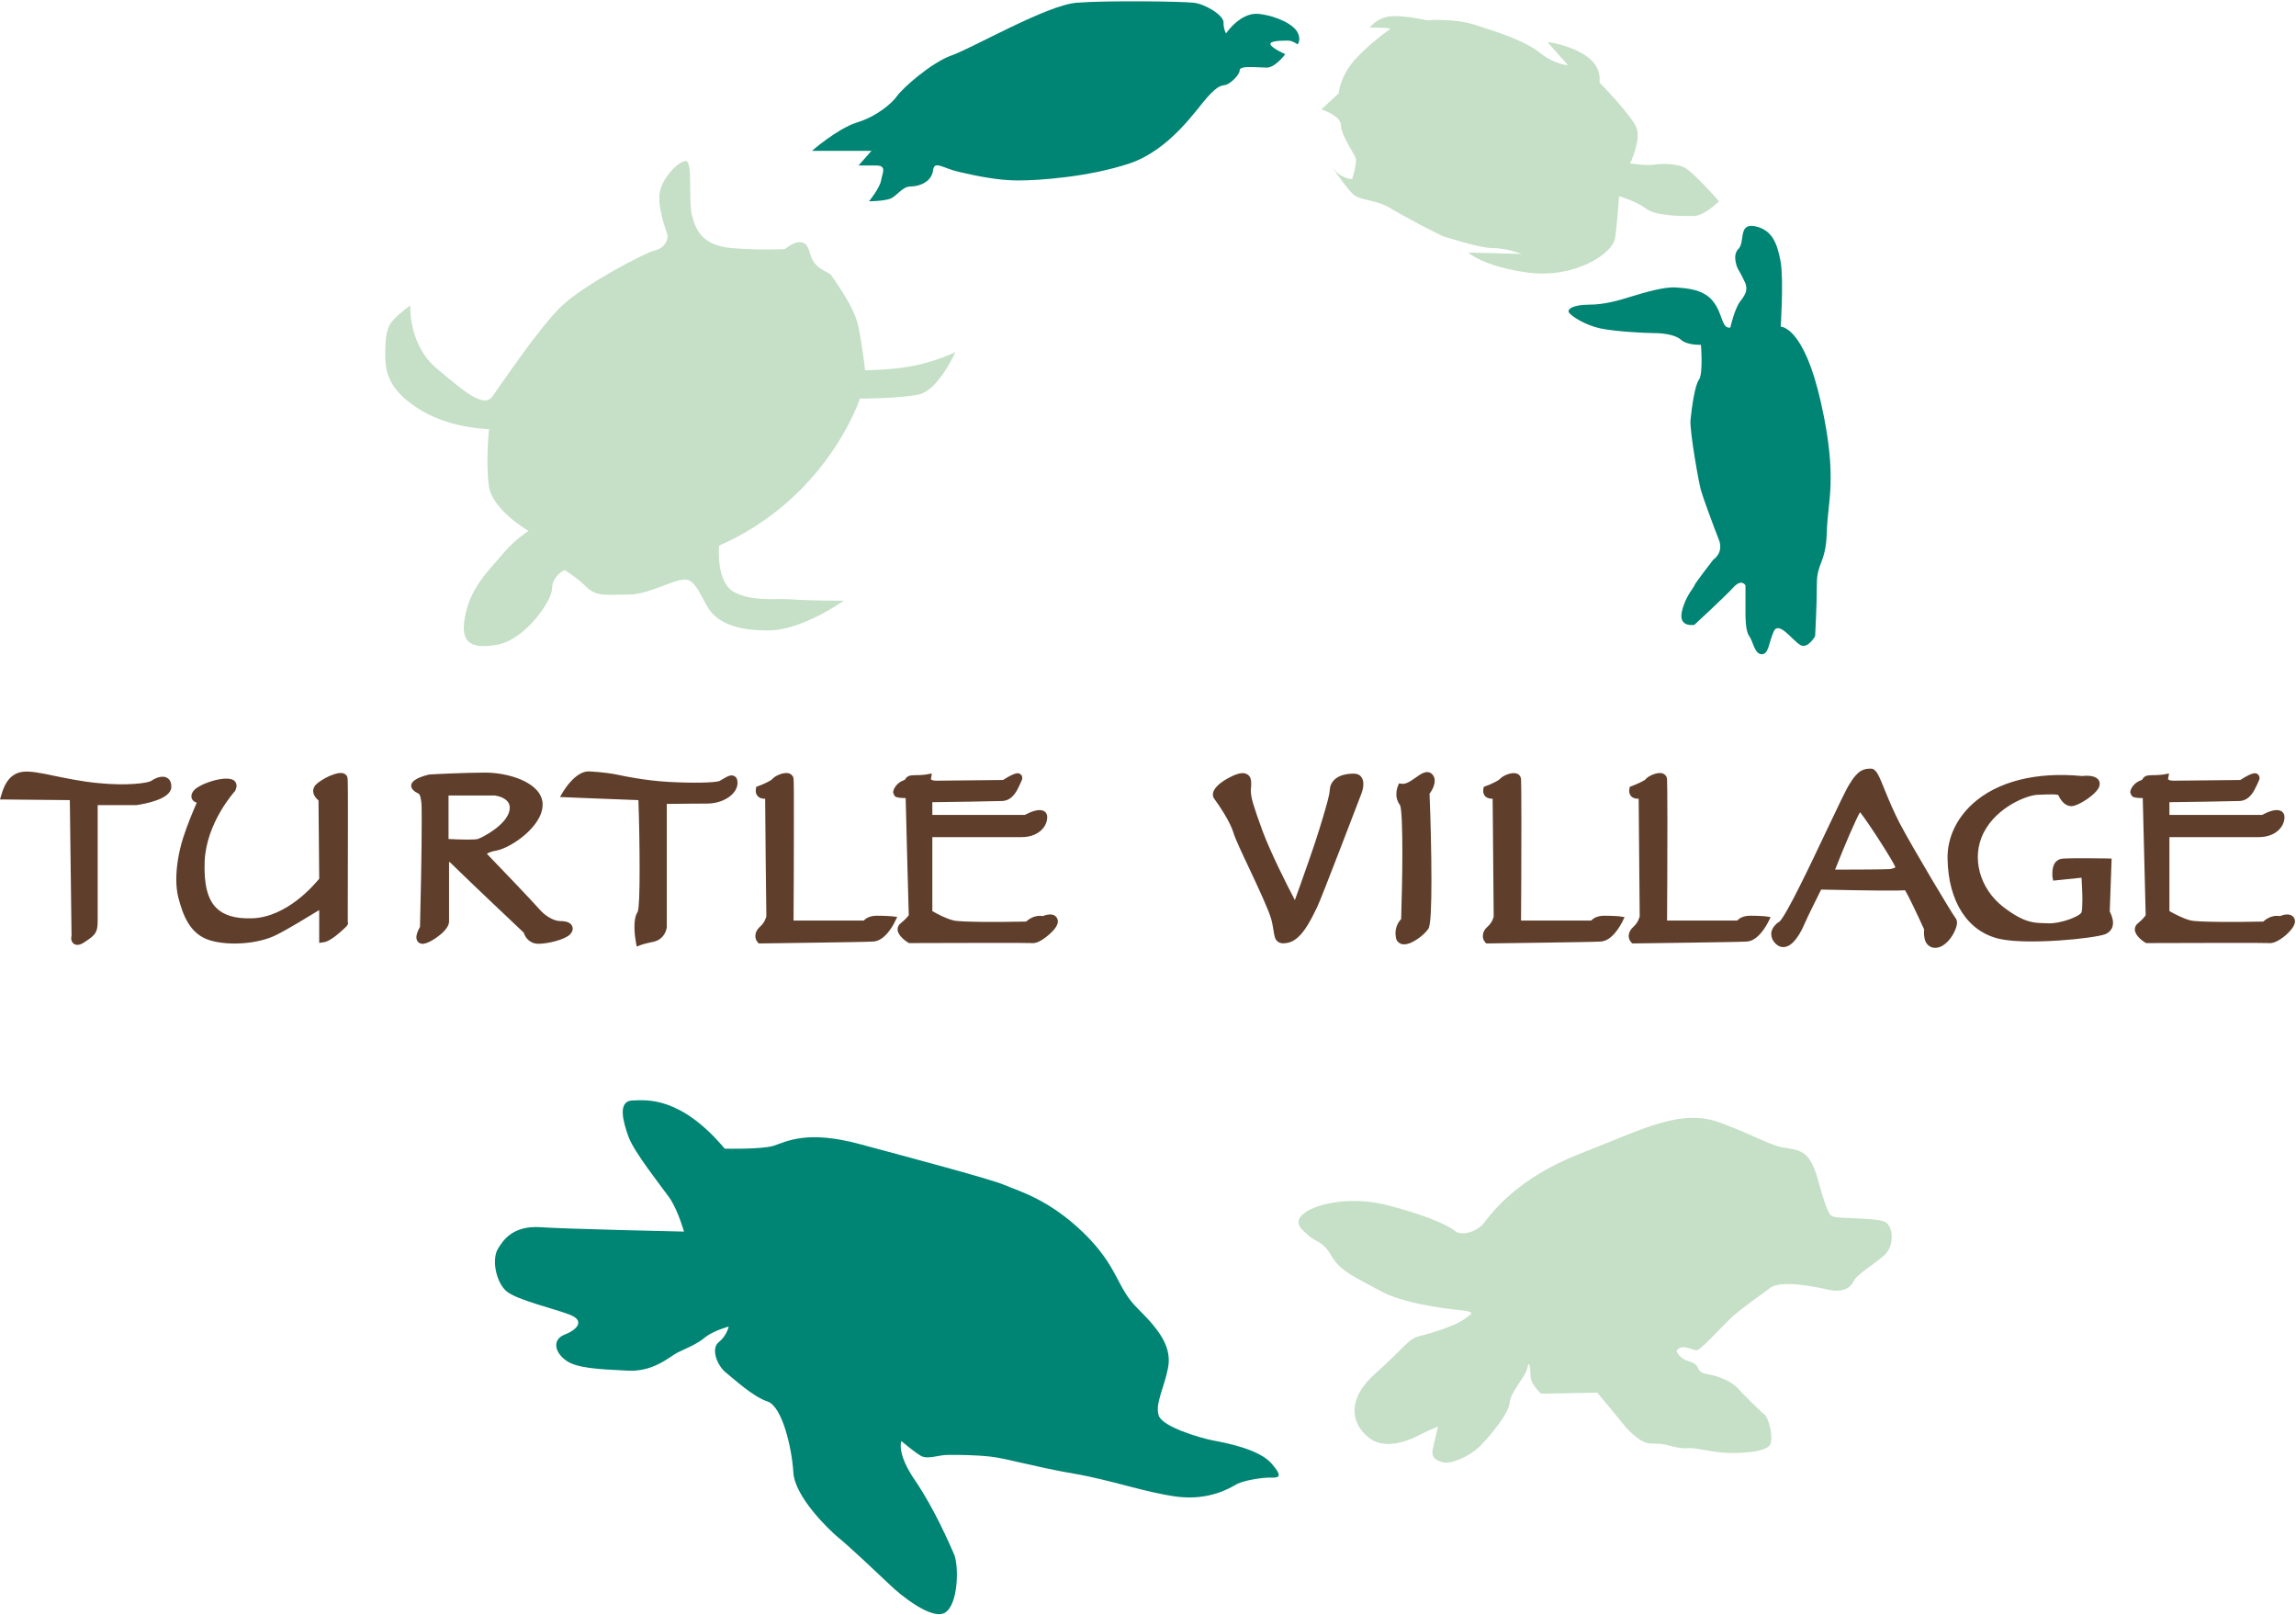 <svg xmlns="http://www.w3.org/2000/svg" width="1335" height="939" viewBox="0 0 1335 939" fill="none"><g clip-path="url(#clip0_99_2)"><path d="M418.1 317.2C418.1 317.2 416.1 338.5 426.9 344.2C437.5 349.9 451.2 347.7 460.5 348.4C469.8 349.2 490.6 349.2 490.6 349.2C490.6 349.2 467.6 365.6 448.4 366.4C428.8 366.9 419.5 362 414.6 357C409.3 352 406 338.5 399.5 337C393 335.7 377.9 345.6 365.6 345.6C353.5 345.6 347 347.1 341.2 341.4C335.5 335.7 328.2 331.3 328.2 331.3C328.2 331.3 321 334.9 321 342.1C321 349.2 305.3 372 288.9 374.8C272.3 377.7 267.1 372.6 270.8 356.5C274.3 339.9 286.5 329.3 292.9 321.3C299.5 313.6 307.3 308.6 307.3 308.6C307.3 308.6 286.5 296.6 284.3 282.9C282.3 269.5 284.3 249.4 284.3 249.4C284.3 249.4 263.6 249.4 245.3 238.8C227.6 228.2 224 218.2 224 206.8C224 195.3 224.8 189.7 229.2 185.5C233.4 181 238.6 177.6 238.6 177.6C238.6 177.6 237.1 200.4 254.4 214.6C271.4 228.9 281.6 237.3 286.5 230.2C291.6 223.2 313.9 189.7 326.9 177.6C339.8 165.4 375.1 146.8 380.8 145.6C386.6 144.2 388.8 139 388 136.3C387.2 133.6 382.2 120.6 383.6 112C384.9 103.6 394.4 93.6 398.8 93.6C402.9 93.6 400.2 116.5 402.3 125C404.5 133.6 408.1 142.6 425.3 144.2C442.6 145.6 456.4 144.8 456.4 144.8C456.4 144.8 467.6 134.8 470.6 146.2C473.5 157.6 481.4 157 483.7 160.5C485.8 163.9 497.2 178.9 499.2 190.4C501.6 201.9 503 215.2 503 215.2C503 215.2 519.4 215.2 532.4 212.4C545.4 209.6 555.5 204.7 555.5 204.7C555.5 204.7 545.4 227.5 533.7 229.4C522.3 231.7 500 231.7 500 231.7C500 231.7 481.4 289.3 418.1 317.2Z" fill="#C5E0C6"></path><path d="M472.1 87.7C472.1 87.7 486.5 75.1 497.9 71.3C509.5 67.9 518.6 60.1 521.6 55.8C524.6 51.5 541.1 36.6 553.3 32.2C565.4 28 608.6 3 625.9 1.6C643 0.2 687.7 0.8 694.1 1.6C700.7 2.3 711.4 8.8 711.4 12.9C711.4 17.3 712.9 19.4 712.9 19.4C712.9 19.4 721.3 6.8 732.1 8.1C742.9 9.4 752.3 14.4 754.5 18.9C756.7 23 754.5 25.8 754.5 25.8C754.5 25.8 751.6 23.6 749 23.6C745.8 23.6 738 23.6 738.7 25.8C739.4 28 747.3 31.5 747.3 31.5C747.3 31.5 741.6 39.3 736.5 39.3C731.5 39.3 720.8 37.9 720.8 40.8C720.8 43.6 715.6 48.4 712.9 49.3C709.9 50 708.6 49.3 702.1 56.4C695.6 63.6 680.4 87 656.8 95C633 102.9 604.2 104.9 591.9 104.9C579.9 104.9 567 102.1 557.5 99.9C548.1 97.8 543.2 92.9 542.5 99.2C541.6 105.7 534.6 108.4 529.4 108.4C524.6 108.4 521.6 114 517.4 115.6C513 117 505.3 117 505.3 117C505.3 117 511.6 109.2 512.3 104.9C513 100.7 515.9 96.2 509.5 96.2H499.2L506.7 87.7H472.1Z" fill="#008473"></path><path d="M808.5 16.7C808.5 16.7 796.4 25.1 787.4 35.1C778.9 45.1 778.4 54.2 778.4 54.2L768.3 63.6C768.3 63.6 779.7 67.1 779.7 72.9C779.7 78.5 787.4 89.2 788.3 92.1C789.1 95 786.2 104.1 786.2 104.1C786.2 104.1 779.7 104.1 775.3 97.8C771 91.5 784 112 788.3 114C792.6 116.5 800.6 116.5 807.7 120.6C814.9 125 837.2 136.9 840.1 137.7C843 138.4 860.1 144.2 868.2 144.2C876.1 144.2 884.7 147.6 884.7 147.6L853.7 146.8C853.7 146.8 862.2 154.9 888.7 158.5C915.6 161.9 937.6 147.6 939.1 138.4C940.4 129.2 941.4 114 941.4 114C941.4 114 951.5 117 957.3 121.4C962.9 125.6 977.9 125.6 984.5 125.6C991 125.6 999.5 117 999.5 117C999.5 117 984 99.2 978.9 97.1C973.6 95 965.9 95 960.9 95.8C955.8 96.2 947.8 95 947.8 95C947.8 95 954.4 81.4 951.5 74.2C948.7 67.1 930 47.9 930 47.9C930 47.9 931.9 38.7 921.8 32.2C912 25.8 899.7 24.4 899.7 24.4L911.7 37.9C911.7 37.9 903.9 37.6 895 30.4C886 23.3 869.1 18.1 856.5 14.1C844.2 10.5 829.7 11.8 829.7 11.8C829.7 11.8 817.8 9 809.2 9.4C800.6 10 796.4 16.1 796.4 16.1C796.4 16.1 805.4 15.8 808.5 16.7Z" fill="#C5E0C6"></path><path d="M1006.1 190.4C1006.1 190.4 1008.5 179.5 1011.9 175.1C1015.2 170.9 1016.1 168.5 1014.9 164.8C1013.2 160.8 1010.4 156.1 1010.4 156.1C1010.4 156.1 1006.9 148.7 1010.7 144.8C1014.9 140.8 1010.4 129.6 1020.4 131.5C1030.5 133.6 1033.4 141.5 1035.4 152.4C1037.1 163.3 1035.4 189.9 1035.4 189.9C1035.4 189.9 1048.8 189.4 1058.8 234.1C1068.8 278.6 1062.5 291.6 1062.2 309.5C1061.6 327.6 1056.4 327 1056.4 339.4C1056.4 351.6 1055.4 369.8 1055.4 369.8C1055.4 369.8 1051.2 377.3 1046.9 375C1042.5 372.6 1034.4 360.7 1031.4 366.9C1028.5 373.1 1028.5 380.3 1024.4 380.3C1020.1 380.3 1019.3 372.6 1017.1 369.8C1014.9 366.9 1014.9 358.5 1014.9 357V340.3C1014.9 340.3 1012.8 336.1 1007.9 341.4C1003.2 346.6 985.2 363.2 985.2 363.2C985.2 363.2 975.9 365 977.9 355.6C980 346.2 985.2 341.4 985.4 339.9C986 338.5 996.2 325.3 996.2 325.3C996.2 325.3 1002.6 321.3 999.3 313.4C996 305 990 288.7 989 284.9C987.8 281 982.6 251.6 982.9 244.5C983.6 237.3 985.4 224.1 987.8 220.8C990.4 217.4 989 200.4 989 200.4C989 200.4 981.1 200.9 977.3 197.4C973.5 194.2 965.9 193.6 960.9 193.6C956.4 193.6 939.1 192.7 930.5 190.9C921.8 188.9 915.2 184.7 912.8 182.3C910.1 179.9 914.7 177.1 923.8 177.1C932.9 177.1 941 174.7 948.7 172.3C956.4 170 967.7 166.6 974.4 167.1C981.1 167.6 990.4 168.1 996 175.1C1001.8 182.2 1000.9 191.3 1006.1 190.4Z" fill="#008473"></path><path d="M421.4 667.7C421.4 667.7 442.1 668.2 449.6 666.1C457.4 663.5 469.3 656.8 499.7 665C529.8 673.1 576.5 685.5 584 688.8C591.8 692.2 609.6 696.8 630.1 716.7C650.7 736.8 648.9 748.4 661.8 760.9C674.8 773.8 681.5 783.4 679.1 795.4C676.8 807.1 671.4 816.2 673.8 823C676.2 829.4 697 835.6 704.7 837.2C712.2 838.6 732.3 842.3 739.5 850.9C747 859.6 742.5 858.9 738.1 858.9C733.8 858.9 723.8 860.4 719.3 862.6C715 865.1 703.1 872.3 684.4 870C665.6 867.5 646.5 860.4 624.4 856.6C602.1 852.8 585.1 847.7 575.9 846.7C566.9 845.7 557.6 845.7 551.5 845.7C545.3 845.7 539.8 848.5 535.5 846.3C531.3 843.8 524.1 837.7 524.1 837.7C524.1 837.7 521 844.6 532.3 860.9C543.3 877.1 551.9 897 554.8 903.6C557.6 910.5 557.2 932.7 549.5 937.4C541.9 942.1 523.3 927 517.4 921.2C511.6 915.7 493.3 898.4 487.5 893.8C481.8 889.1 462.1 870 461.3 855.9C460.4 841.4 454.8 817.7 446.4 814.7C437.7 811.9 426.7 801.5 422 797.8C417 793.8 413.1 783.8 418 780.1C422.6 776.4 423.7 771.1 423.7 771.1C423.7 771.1 415.1 773.4 410.2 777.2C405.6 781.2 398.9 783.8 394 786.2C389.3 788.5 380 797.8 364.3 796.7C348.4 795.9 334.8 795.4 328.7 790.5C322.4 785.8 321.1 778.6 328.3 775.8C335.5 773 340.3 767.8 331.5 764.3C323.1 760.9 300.8 755.8 294.5 750.6C288.5 745.4 285.9 732.6 289.3 726.3C292.8 720.2 298.6 712.7 313.3 713.3C328.3 714.4 397.7 715.9 397.7 715.9C397.7 715.9 394.4 703.9 389.3 696.3C383.9 688.8 369.1 670.2 365.6 661.2C362.3 652.2 358.9 640.1 367.6 639.7C376.2 639.3 395.9 637.4 421.4 667.7Z" fill="#008473"></path><path d="M974.8 785.2C974.8 785.2 975.6 788.1 979.1 790.1C982.6 791.8 986 791.8 987.4 795.4C988.7 798.7 993 798.7 995 799.2C997 799.6 1005 801.9 1009.6 806.1C1013.6 810.5 1023.2 820.1 1025.7 822C1028.3 823.7 1030.9 834.3 1029.6 838.9C1028.3 843.8 1015.5 844.6 1006.2 844.6C996.4 844.6 986.9 841.4 981.5 841.8C976.1 842.3 970.5 840 967.1 839.5C963.8 838.9 960.4 839.5 957 838.6C953.6 837.7 947.5 832.5 944.1 828.1C940.6 823.7 928.7 809.5 928.7 809.5L896.1 810.1C896.1 810.1 889.9 804.8 889.9 799.6C889.9 794.3 888.9 790.1 888 795.4C886.9 800.5 878.3 809 877.8 815.3C877.3 821.3 867.9 832.9 861.2 840C854.3 847 843.2 851.4 838.5 849.9C833.6 848.5 832.1 846.3 833.2 841.8C834.2 837.7 836.1 829.2 836.1 829.2C836.1 829.2 830.7 831.4 826 833.8C821.3 836.4 805.7 843.8 795.8 835.6C785.5 827.5 782.8 813.2 800 798.1C817.3 782.8 818.4 778.2 826.3 776.4C834.7 774.3 845.8 770.5 850.7 767.3C855.3 763.9 859.1 762.6 849.2 761.6C839.1 760.6 814.6 757.4 801.9 750C789.4 743.1 779.2 739.1 774.2 730.1C769.3 721.2 764.6 721.9 760.7 718.1C756.7 714.4 752.1 711.1 757.4 706C762.8 700.6 782.8 695 804.8 700.1C826.8 705.5 841.9 712 845.8 715.4C849.4 718.7 858.7 716.3 863 710.7C867.3 705 882.2 684.9 918.5 670.7C955.1 656.5 977.2 644 1000.2 652.6C1023.2 661.2 1029.2 666.1 1038.6 667.3C1048.3 668.7 1052 670.7 1056.1 682.5C1059.6 694.7 1062.3 705 1065 706.8C1067.8 708.8 1092.5 707.4 1096.8 710.7C1100.9 713.9 1101.6 724.9 1095.1 730.1C1089.1 735.3 1079.4 741.1 1077.9 744.5C1076.6 747.8 1072.4 751.6 1063.6 749.8C1054.9 747.8 1035.3 743.9 1029.2 748.7C1022.7 753.4 1013.6 760 1009.6 763.4C1005 766.7 989.7 784.2 986.9 784.8C983.8 785.2 978.1 780.5 974.8 785.2Z" fill="#C5E0C6"></path><mask id="mask0_99_2" style="mask-type:luminance" maskUnits="userSpaceOnUse" x="3" y="450" width="95" height="97"><path d="M3.17 546.9H97.16V450.84H3.17V546.9Z" fill="white"></path></mask><g mask="url(#mask0_99_2)"><path d="M3.2 462.3L43 462.8L43.9 544C43.9 544 42.5 549.4 48.2 545.5C54 541.7 54.5 540.7 54.5 535V465.7H79C79 465.7 96.7 463.3 97.1 457.6C97.7 451.9 91.9 454 89.5 455.7C86.2 458.1 71.8 459 56.9 457.6C42 456.1 28.1 452.4 21.4 451.5C14.6 450.5 7 449 3.2 462.3Z" fill="#5F3E2B"></path></g><path fill-rule="evenodd" clip-rule="evenodd" d="M21.3 449L21.7 449.1C24.1 449.4 27.4 450.1 31.2 450.9C38.5 452.4 47.5 454.3 57.1 455.2C72.9 456.8 85.8 455.4 88.1 453.8C90.1 452.4 94.2 450.5 97.1 452.1C98.3 452.8 99.6 454.2 99.6 457V457.8C98.9 464.8 83.8 467.3 79.3 468H79.1H56.8V535C56.8 541.6 55.9 543.3 49.5 547.4C48.4 548.2 45.3 550.3 42.9 548.6C41.8 547.8 41.4 546.5 41.4 545.3C41.4 544.8 41.5 544.4 41.6 544C41.6 543.9 40.7 469.4 40.6 465.1C36.5 465.1 0 464.7 0 464.7L0.9 461.7C5.2 446.7 14.5 448.1 21.3 449ZM6.5 460C12 460.1 45.4 460.5 45.4 460.5C45.4 460.5 46.3 543.7 46.3 543.9C46.5 543.8 46.6 543.7 46.9 543.5C52.1 540.1 52.1 539.8 52.1 535V463.3H78.7C86.9 462.2 94.6 459.4 94.8 457.4C94.867 457.2 94.9 457.067 94.9 457C94.9 456.5 94.8 456.3 94.8 456.2C94.3 456 92.3 456.5 90.9 457.6C86.4 460.8 69.9 461.2 56.6 459.9C46.8 459 37.2 457 30.2 455.5C26.5 454.7 23.3 454.1 21.1 453.8L20.6 453.7C14.6 452.8 9.7 452.1 6.5 460Z" fill="#5F3E2B"></path><mask id="mask1_99_2" style="mask-type:luminance" maskUnits="userSpaceOnUse" x="104" y="451" width="96" height="96"><path d="M104.84 546.08H199.92V451.65H104.84V546.08Z" fill="white"></path></mask><g mask="url(#mask1_99_2)"><path d="M134.7 458.5C134.7 458.5 117.7 477 116.7 500.5C115.7 524 122.9 536.8 146.6 536.2C170.2 535.4 187.9 511.6 187.9 511.6L187.5 464.1C187.5 464.1 182.2 460.5 185.7 457.4C189.3 454.1 199.4 449.5 199.7 452.8C200.1 456 199.7 536.5 199.7 536.5C199.7 536.5 201.2 535.8 195.8 540.4C190.5 545.1 187.9 545.4 187.9 545.4V524.7C187.9 524.7 168.8 536.8 159.5 541.5C150.2 546.1 133.6 547.6 122.9 544.3C112.1 541.1 108.4 530.5 105.9 520.8C103.4 511.2 105.5 498 108.8 487.7C112.1 477.4 117.7 464.9 117.7 464.9C117.7 464.9 111.3 464.9 114.6 461C117.7 457 138.6 451 134.7 458.5Z" fill="#5F3E2B"></path></g><path fill-rule="evenodd" clip-rule="evenodd" d="M199.9 449.6C201.2 450.1 202 451.2 202.1 452.4C202.3 453.6 202.3 463.9 202.3 476.8C202.3 499 202.2 529 202.2 535.8C202.2 536.1 202.4 536.3 202.4 536.5C202.4 537.9 200.7 539.3 197.4 542.2C191.8 547.1 188.8 547.7 188.2 547.7L185.6 548.1V529C179.5 532.7 167.5 540.1 160.6 543.5C150.5 548.6 133.3 550 122.1 546.6C110.2 543 106.3 531.7 103.6 521.4C102.9 518.5 102.5 515 102.5 511.2C102.5 504 103.8 495.5 106.5 487C108.9 479.4 112.5 470.9 114.4 466.6C113.2 466.2 112.2 465.6 111.6 464.4C111.4 464 111.3 463.5 111.3 462.9C111.3 461.9 111.6 460.8 112.7 459.5C115.9 455.6 131 450.5 135.8 453.5C137.3 454.5 138.3 456.6 136.8 459.5L136.7 459.8L136.5 460C136.3 460.2 120 478.2 119 500.6C118.5 513.9 120.6 522.5 125.7 527.7C130.1 532.1 136.9 534.1 146.5 533.8C166.8 533.2 182.7 514.3 185.6 510.8C185.6 509.2 185.2 467.3 185.2 465.3C184 464.3 182.3 462.5 182.1 460.1V459.8C182.1 458.6 182.5 457.1 184.1 455.7C187 453 195.9 448.1 199.9 449.6ZM122.3 531C116.8 525.4 114.2 517 114.2 504.7C114.2 503.3 114.2 501.9 114.3 500.4C115.3 478 129.9 460.4 132.6 457.3C129.5 456.7 118.6 460 116.5 462.4C116.9 462.5 117.3 462.5 117.7 462.5L121.4 462.6L119.9 465.8C119.9 466 114.2 478.3 111 488.4C108.5 496.5 107.2 504.5 107.2 511.2C107.2 514.6 107.5 517.6 108.2 520.2C110.7 529.7 113.9 539.2 123.5 542.1C133.5 545.1 149.5 543.8 158.4 539.3C167.6 534.8 186.4 522.9 186.6 522.7L190.3 520.4V541.6C191.3 541 192.6 540.1 194.3 538.7C196 537.1 196.9 536.3 197.4 535.8C197.5 517.4 197.6 493.7 197.6 476.3C197.6 465.4 197.5 457 197.5 454.1C195.2 454.4 189.9 456.8 187.3 459.1C186.9 459.5 186.9 459.7 186.9 459.8C186.9 460.5 188.1 461.7 188.9 462.2L189.9 462.9L190.3 512.3L189.9 513C189.1 514 171.2 537.8 146.6 538.5C135.6 538.8 127.7 536.4 122.3 531Z" fill="#5F3E2B"></path><mask id="mask2_99_2" style="mask-type:luminance" maskUnits="userSpaceOnUse" x="329" y="450" width="98" height="98"><path d="M329.67 547.01H426.39V450.8H329.67V547.01Z" fill="white"></path></mask><g mask="url(#mask2_99_2)"><path d="M329.7 461.1C329.7 461.1 336.1 450.4 342.6 450.8C349 451.1 355.2 451.9 359.8 452.9C364.5 454 376.3 456.1 388.6 456.9C400.9 457.5 415.6 457.5 419.2 456.1C422.8 454.7 426.8 450.4 426.4 455.4C426.1 460.4 418.9 464.7 411.2 464.7C403.7 464.7 385.3 465 385.3 465V538.8C385.3 538.8 384.7 544.1 379.2 545.2C373.8 546.3 372 547 372 547C372 547 369.9 535.2 372.8 531.3C375.7 527.4 373.5 462.9 373.5 462.9L329.7 461.1Z" fill="#5F3E2B"></path></g><path fill-rule="evenodd" clip-rule="evenodd" d="M342.7 448.4C349.8 448.8 355.9 449.6 360.4 450.6C361.7 450.9 374.6 453.7 388.8 454.5C402.6 455.3 415.6 455 418.3 454L420.9 452.5C423 451.3 425.1 450 427.1 451.2C428.6 452 428.8 453.8 428.8 454.8C428.8 455.133 428.8 455.4 428.8 455.6C428.4 461.8 420.4 467.1 411.2 467.1C411.2 467.1 391.6 467.2 387.7 467.3V539.1C387.7 539.3 386.8 546.1 379.7 547.5C374.7 548.5 372.9 549.2 372.9 549.2L370.2 550.2L369.7 547.4C369.3 545.3 367.6 534.6 370.8 530C371.6 528 371.9 518.4 371.9 505.6C371.9 493.7 371.7 479.1 371.2 465.1C367.2 465 325.6 463.3 325.6 463.3L327.6 459.9C328.4 458.7 335 448 342.7 448.4ZM370.8 530L370.9 529.9C370.833 529.9 370.8 529.933 370.8 530ZM334.1 458.9C341.2 459.2 375.8 460.6 375.8 460.6V462.8C376.2 474.7 376.7 490.6 376.7 504.3C376.7 518.7 376.2 530.6 374.7 532.6C373.9 533.7 373.6 536 373.6 538.6C373.6 540.4 373.8 542.2 374 544C375.2 543.7 376.6 543.3 378.8 543C382.3 542.2 382.9 539.1 383 538.6V462.7L411.2 462.4C417.4 462.4 422.5 459.4 423.7 456.4L423.5 456.5L420.1 458.3C415.4 460.1 398 459.7 388.5 459.2C373.9 458.3 360.8 455.5 359.3 455.2C355 454.2 349.2 453.5 342.5 453.1C339.7 453 336.4 456.1 334.1 458.9Z" fill="#5F3E2B"></path><mask id="mask3_99_2" style="mask-type:luminance" maskUnits="userSpaceOnUse" x="441" y="451" width="78" height="95"><path d="M441.56 545.98H518.12V451.68H441.56V545.98Z" fill="white"></path></mask><g mask="url(#mask3_99_2)"><path d="M441.8 459.1C441.8 459.1 449.4 456.2 450.8 454.4C452.3 452.6 458.7 450.1 459.1 453C459.5 455.8 459.1 537.4 459.1 537.4H503.4C503.4 537.4 504.8 534.6 509.8 534.6C514.9 534.6 518.1 535 518.1 535C518.1 535 513.4 544.5 507.7 544.9C501.9 545.4 442.2 546 442.2 546C442.2 546 440 543.5 443.6 540.3C447.2 537.1 447.9 532.8 447.9 532.8L447.2 461.6C447.2 461.6 441.1 463.3 441.8 459.1Z" fill="#5F3E2B"></path></g><path fill-rule="evenodd" clip-rule="evenodd" d="M458.7 449.5C460.2 450 461.3 451.2 461.4 452.7C461.6 453.8 461.6 464.1 461.6 477.2C461.6 498.1 461.5 525.9 461.4 535.1H502.2C503.4 533.9 505.6 532.3 509.8 532.3C514.9 532.3 518.2 532.6 518.4 532.6L521.7 533L520.2 536C519.7 537.1 514.8 546.9 507.8 547.3C502 547.7 444.7 548.3 442.2 548.4H441.1L440.4 547.5C439.7 546.7 439.2 545.5 439.2 544.1C439.2 542.4 439.9 540.5 442 538.6C444.8 536.1 445.5 533 445.6 532.6C445.5 532.1 444.9 469.2 444.9 464.3C443.5 464.3 442 464.1 440.9 463.1C440.2 462.5 439.1 461.1 439.5 458.7L439.7 457.4L441 456.9C444.6 455.6 448.3 453.7 449 452.9C450.5 451 455.6 448.7 458.7 449.5ZM448.4 458.8C449 458.6 449.5 458.4 449.5 458.4L450.3 533V533.2C450.3 533.4 449.4 538.3 445.2 542.1C444.6 542.6 444.2 543.2 444.1 543.6C454 543.5 502.4 543 507.5 542.6C509.8 542.4 512.3 539.7 514.2 537.1C512.9 537 511.5 536.9 509.8 536.9C506.5 536.9 505.5 538.5 505.4 538.6L504.7 539.8H456.7L456.8 537.4C456.9 518.5 456.9 493.9 456.9 476.2C456.9 465.1 456.9 456.7 456.8 454.1C455.5 454.2 453.2 455.2 452.7 455.9C451.9 456.8 450.2 457.9 448.4 458.8Z" fill="#5F3E2B"></path><mask id="mask4_99_2" style="mask-type:luminance" maskUnits="userSpaceOnUse" x="864" y="451" width="78" height="95"><path d="M864.54 545.98H941.05V451.68H864.54V545.98Z" fill="white"></path></mask><g mask="url(#mask4_99_2)"><path d="M864.9 459.1C864.9 459.1 872.4 456.2 873.8 454.4C875.3 452.6 881.8 450.1 882.1 453C882.4 455.8 882.1 537.4 882.1 537.4H926.3C926.3 537.4 927.8 534.6 932.8 534.6C937.8 534.6 941.1 535 941.1 535C941.1 535 936.4 544.5 930.7 544.9C924.9 545.4 865.2 546 865.2 546C865.2 546 863 543.5 866.6 540.3C870.2 537.1 870.9 532.8 870.9 532.8L870.2 461.6C870.2 461.6 864.1 463.3 864.9 459.1Z" fill="#5F3E2B"></path></g><path fill-rule="evenodd" clip-rule="evenodd" d="M881.7 449.6C883.2 450 884.2 451.2 884.4 452.7C884.5 453.8 884.6 464.1 884.6 477.3C884.6 498.1 884.5 525.9 884.4 535.1H925.2C926.3 533.9 928.6 532.3 932.8 532.3C937.9 532.3 941.2 532.6 941.3 532.6L944.6 533.1L943.2 536C942.6 537.1 937.7 546.9 930.8 547.3C925 547.7 867.7 548.3 865.2 548.4H864.1L863.4 547.5C862.7 546.8 862.2 545.6 862.2 544.1C862.2 542.5 862.8 540.5 865 538.6C867.8 536.1 868.5 533 868.5 532.6C868.5 532.1 867.9 469.2 867.9 464.3C866.5 464.3 865 464.1 863.8 463.1C863.1 462.5 862.1 461.1 862.5 458.7L862.7 457.4L864 456.9C867.6 455.6 871.3 453.7 872 452.9C873.6 451 878.6 448.7 881.7 449.6ZM871.4 458.8C872 458.6 872.5 458.4 872.5 458.4L873.3 533L873.2 533.2C873.2 533.4 872.4 538.3 868.2 542.1C867.5 542.7 867.2 543.2 867.1 543.6C877 543.5 925.4 543 930.5 542.6C932.8 542.4 935.3 539.7 937.1 537.1C935.9 537 934.5 536.9 932.8 536.9C929.5 536.9 928.4 538.5 928.4 538.6L927.6 539.8H879.7V537.4C879.8 518.6 879.9 494.1 879.9 476.4C879.9 465.2 879.8 456.8 879.8 454.1C878.5 454.2 876.2 455.2 875.7 455.9C874.9 456.8 873.2 457.9 871.4 458.8Z" fill="#5F3E2B"></path><mask id="mask5_99_2" style="mask-type:luminance" maskUnits="userSpaceOnUse" x="949" y="451" width="77" height="95"><path d="M949.37 545.98H1025.97V451.68H949.37V545.98Z" fill="white"></path></mask><g mask="url(#mask5_99_2)"><path d="M949.8 459.1C949.8 459.1 957.3 456.2 958.7 454.4C960.1 452.6 966.6 450.1 967 453C967.3 455.8 967 537.4 967 537.4H1011.2C1011.2 537.4 1012.6 534.6 1017.7 534.6C1022.7 534.6 1026 535 1026 535C1026 535 1021.3 544.5 1015.5 544.9C1009.7 545.4 950.1 546 950.1 546C950.1 546 947.8 543.5 951.5 540.3C955.1 537.1 955.8 532.8 955.8 532.8L955.1 461.6C955.1 461.6 949 463.3 949.8 459.1Z" fill="#5F3E2B"></path></g><path fill-rule="evenodd" clip-rule="evenodd" d="M966.5 449.5C968.1 450 969.1 451.2 969.3 452.7C969.4 453.8 969.5 464.1 969.5 477.4C969.5 497.6 969.4 524.4 969.3 535.1H1010.1C1011.2 533.9 1013.4 532.3 1017.7 532.3C1022.8 532.3 1026.1 532.6 1026.2 532.6L1029.5 533.1L1028.1 536C1027.5 537.1 1022.6 546.9 1015.7 547.3C1009.9 547.7 952.6 548.3 950.1 548.4H949L948.3 547.5C948.1 547.3 947 546.1 947 544C947 544 947 543.9 947 543.7C947.2 541.9 948.1 540.1 949.9 538.6C952.6 536.1 953.3 533 953.4 532.6C953.4 532.1 952.8 469.2 952.8 464.3C951.4 464.3 949.8 464.1 948.7 463.1C948 462.5 947 461.1 947.4 458.7L947.6 457.4L948.9 456.9C952.5 455.5 956.3 453.7 956.8 453C958.4 451 963.5 448.7 966.5 449.5ZM956.3 458.8C956.8 458.6 957.4 458.4 957.4 458.4L958.2 533L958.1 533.2C958.1 533.4 957.3 538.3 953.1 542.1C952.4 542.7 952.1 543.2 951.9 543.6C961.9 543.5 1010.3 543 1015.4 542.6C1017.7 542.4 1020.1 539.7 1022 537.1C1020.7 537 1019.4 536.9 1017.7 536.9C1014.3 536.9 1013.3 538.5 1013.3 538.6L1012.5 539.8H964.6V537.4C964.7 518.6 964.7 494.1 964.7 476.4C964.7 465.3 964.7 456.8 964.6 454.1C963.3 454.2 961.1 455.2 960.5 455.9C959.8 456.9 958 457.9 956.3 458.8Z" fill="#5F3E2B"></path><mask id="mask6_99_2" style="mask-type:luminance" maskUnits="userSpaceOnUse" x="521" y="451" width="92" height="95"><path d="M521.68 545.88H612.71V451.82H521.68V545.88Z" fill="white"></path></mask><g mask="url(#mask6_99_2)"><path d="M606.5 534.9C606.5 534.9 612.7 532.3 612.7 535.6C612.7 538.8 603.7 546.3 600.5 545.9C597.2 545.5 529.2 545.9 529.2 545.9C529.2 545.9 521.7 541.2 525.3 538.4C528.9 535.6 530.7 532.7 530.7 532.7L528.9 461.4C528.9 461.4 521.7 461.8 521.7 460.7C521.7 459.7 523.2 456.8 526.3 455.8C529.6 454.7 527.1 452.9 531.8 452.9C536.4 452.9 539 452.5 539 452.5C539 452.5 538.2 456.1 544.4 456.1C550.5 456.1 583.9 455.8 583.9 455.8C583.9 455.8 593.6 449.3 591.8 452.9C590.1 456.4 588.3 462.9 582.8 463.3C577.5 463.5 539.7 464 539.7 464V476H596.5C596.5 476 606.5 470.3 606.5 475C606.5 479.7 601.9 484.2 594 484.2H539.7V531C539.7 531 548 536 553.7 537.3C559.4 538.8 597.6 538.1 597.6 538.1C597.6 538.1 601.5 533.5 606.5 534.9Z" fill="#5F3E2B"></path></g><path fill-rule="evenodd" clip-rule="evenodd" d="M593.5 450.2C593.9 450.5 594.4 451.1 594.4 452.2C594.4 452.7 594.3 453.3 593.9 454L593.1 455.8C591.4 459.5 588.9 465.2 582.9 465.6C578.3 465.8 550.5 466.2 542.1 466.3V473.7H595.9C599.1 472 604.1 469.8 607 471.5C607.7 471.8 608.9 472.9 608.9 475C608.9 480.6 603.7 486.6 594 486.6H542.1V529.6C544.4 531 550.1 534 554.3 535C558.2 536.1 581.4 536 596.6 535.7C598.2 534.3 601.7 531.7 606.3 532.5C608.1 531.8 611.3 530.9 613.4 532.3C614.4 533.1 615.1 534.2 615.1 535.6C615.1 538.2 612.3 541.3 609.9 543.3C608.5 544.5 603.7 548.6 600.2 548.2C597.7 548 556.5 548.1 529.3 548.2H528.6L528 547.9C526.6 547 522.2 544 521.9 540.5V540.2C521.9 538.8 522.6 537.5 523.8 536.6C526.2 534.7 527.7 532.9 528.4 532C528.3 530.5 526.7 468.2 526.6 463.9C521.5 463.9 520.6 463.1 520.1 462.6L519.3 460.7C519.3 458.6 521.5 454.9 525.6 453.5C526.2 453.3 526.2 453.3 526.3 453C527.4 451.2 528.8 450.6 531.8 450.6C536.1 450.6 538.5 450.2 538.5 450.2L541.8 449.6L541.3 452.8C541.3 452.9 541.3 453 541.4 453.1C541.5 453.2 542.1 453.8 544.4 453.8C544.4 453.8 581.9 453.4 583.2 453.4C591.2 448.3 592.5 449.3 593.5 450.2ZM530.4 455.4C530.1 456 529.4 457.3 527.1 458C526.3 458.3 525.7 458.7 525.2 459.1C526.3 459.1 527.5 459.1 528.8 459.1L531.2 459L533.1 533.4L532.8 534C532.7 534.1 530.6 537.1 526.7 540.3C526.9 541 528.4 542.4 530 543.5C539.6 543.5 597.5 543.2 600.7 543.5C602.6 543.6 608.5 538.9 609.9 536.4C609.2 536.5 608.3 536.7 607.5 537.1L606.7 537.4L605.9 537.1C602.5 536.1 599.4 539.6 599.4 539.6L598.7 540.4H597.6C593.7 540.5 559 541.1 553.2 539.6C547.1 538.2 538.8 533.2 538.5 533L537.3 532.3V481.8H594C600.2 481.8 603.7 478.7 604.1 475.6C602.8 475.7 600 476.8 597.7 478.1L597.1 478.4H537.3V461.6H539.7C540 461.6 577.5 461.2 582.6 460.9C584.9 460.8 586.3 458.8 587.7 456.2C586.9 456.667 586.067 457.167 585.2 457.7L584.7 458.1L544.4 458.4C541.3 458.4 539 457.7 537.7 456C537.4 455.7 537.3 455.4 537.2 455.1C535.9 455.2 534.1 455.3 531.8 455.3C530.9 455.3 530.6 455.4 530.4 455.4Z" fill="#5F3E2B"></path><mask id="mask7_99_2" style="mask-type:luminance" maskUnits="userSpaceOnUse" x="1241" y="451" width="92" height="95"><path d="M1241.01 545.88H1332.02V451.82H1241.01V545.88Z" fill="white"></path></mask><g mask="url(#mask7_99_2)"><path d="M1325.9 534.9C1325.9 534.9 1332 532.3 1332 535.6C1332 538.8 1323.1 546.3 1319.8 545.9C1316.6 545.5 1248.6 545.9 1248.6 545.9C1248.6 545.9 1241 541.2 1244.7 538.4C1248.2 535.6 1250 532.7 1250 532.7L1248.2 461.4C1248.2 461.4 1241 461.8 1241 460.7C1241 459.7 1242.5 456.8 1245.7 455.8C1248.9 454.7 1246.5 452.9 1251.1 452.9C1255.8 452.9 1258.3 452.5 1258.3 452.5C1258.3 452.5 1257.6 456.1 1263.7 456.1C1269.8 456.1 1303.2 455.8 1303.2 455.8C1303.2 455.8 1313 449.3 1311.2 452.9C1309.4 456.4 1307.6 462.9 1302.2 463.3C1296.8 463.5 1259 464 1259 464V476H1315.9C1315.9 476 1325.9 470.3 1325.9 475C1325.9 479.7 1321.3 484.2 1313.3 484.2H1259V531C1259 531 1267.3 536 1273.1 537.3C1278.8 538.8 1316.9 538.1 1316.9 538.1C1316.9 538.1 1320.8 533.5 1325.9 534.9Z" fill="#5F3E2B"></path></g><path fill-rule="evenodd" clip-rule="evenodd" d="M1312.9 450.2C1313.2 450.5 1313.8 451.1 1313.8 452.2C1313.8 452.7 1313.7 453.3 1313.3 454L1312.4 456C1310.7 459.6 1308.3 465.2 1302.3 465.6C1297.7 465.8 1269.8 466.2 1261.4 466.3V473.7H1315.3C1318.4 472 1323.5 469.8 1326.4 471.5C1327.1 471.8 1328.3 472.9 1328.3 475C1328.3 480.6 1323.1 486.6 1313.3 486.6H1261.4V529.6C1263.8 531 1269.5 534 1273.6 535C1277.6 536.1 1300.7 536 1316 535.7C1317.4 534.3 1321.1 531.7 1325.7 532.5C1327.5 531.8 1330.6 530.9 1332.7 532.3C1333.8 533 1334.4 534.2 1334.4 535.6C1334.4 538.2 1331.6 541.3 1329.3 543.4C1327.9 544.6 1323 548.6 1319.5 548.2C1317.1 548 1275.7 548.1 1248.6 548.2H1247.9L1247.3 547.9C1245.9 547 1241.5 544 1241.3 540.5V540.2C1241.3 538.8 1242 537.5 1243.2 536.6C1245.5 534.7 1247 532.9 1247.6 532C1247.6 530.5 1246 468.2 1245.9 463.9C1240.9 463.9 1239.9 463.1 1239.5 462.6L1238.6 460.7C1238.6 458.6 1240.8 454.9 1245 453.5C1245.5 453.3 1245.5 453.3 1245.7 453C1246.7 451.2 1248.1 450.6 1251.1 450.6C1255.6 450.6 1257.9 450.2 1257.9 450.2L1261.2 449.6L1260.6 452.8C1260.6 452.9 1260.6 453 1260.8 453.1C1261.1 453.4 1262 453.8 1263.7 453.8C1263.7 453.8 1301.3 453.4 1302.6 453.4C1310.5 448.3 1311.9 449.3 1312.9 450.2ZM1249.8 455.4C1249.2 456.4 1248.4 457.3 1246.5 458C1245.6 458.3 1245.1 458.7 1244.6 459.1C1245.7 459.1 1246.9 459.1 1248.1 459.1L1250.6 459L1252.5 533.3L1252 534C1252 534.1 1250 537.2 1246.1 540.2V540.3C1246.2 541 1247.7 542.4 1249.3 543.5C1258.9 543.5 1316.9 543.2 1320 543.5C1321.9 543.6 1327.9 538.9 1329.3 536.4C1328.6 536.5 1327.7 536.7 1326.9 537.1L1326.1 537.4L1325.3 537.1C1321.8 536.1 1318.7 539.6 1318.7 539.6L1318 540.4H1317C1313.1 540.5 1278.3 541.1 1272.5 539.6C1266.4 538.1 1258.2 533.2 1257.8 533L1256.7 532.3V481.9H1313.3C1319.4 481.9 1323.1 478.8 1323.5 475.6C1322.2 475.7 1319.4 476.7 1317 478.1L1316.5 478.4H1256.7V461.6H1259C1259.4 461.6 1296.8 461.2 1302 460.9C1304.2 460.8 1305.7 458.8 1307 456.2C1306.2 456.667 1305.4 457.167 1304.6 457.7L1304 458.1L1263.7 458.4C1260.6 458.4 1258.4 457.7 1257 456.1C1256.8 455.7 1256.7 455.4 1256.5 455.1C1255.23 455.233 1253.43 455.3 1251.1 455.3C1250.2 455.3 1249.9 455.4 1249.8 455.4Z" fill="#5F3E2B"></path><mask id="mask8_99_2" style="mask-type:luminance" maskUnits="userSpaceOnUse" x="707" y="451" width="84" height="95"><path d="M707.61 545.94H790.36V451.74H707.61V545.94Z" fill="white"></path></mask><g mask="url(#mask8_99_2)"><path d="M712.8 455.8C712.8 455.8 705.9 460.3 708 463C710.1 465.8 717.4 476.2 719.5 483.4C721.5 490.7 738.6 523.5 741.4 533.5C744.2 543.5 741.7 547.3 748.7 545.5C755.7 543.8 761.2 531 763.7 526.3C766.1 521.4 789.2 461 789.2 461C789.2 461 793 452 787.1 452C781.1 452 775.9 454.1 775.5 459.3C775.3 464.4 771.7 474.4 769.3 483.1C766.9 491.7 753.4 529 753.4 529C753.4 529 738.2 501 732 484.2C725.7 467.2 724.6 462.7 725 458.2C725.4 453.8 726.5 447.5 712.8 455.8Z" fill="#5F3E2B"></path></g><path fill-rule="evenodd" clip-rule="evenodd" d="M725.2 450.1C727.2 451.3 727.5 453.4 727.5 455.4C727.5 456.3 727.5 457.1 727.4 457.9L727.3 458.4C727.3 458.8 727.3 459.2 727.3 459.7C727.3 463.4 728.7 468.3 734.2 483.3C738.9 495.8 748.3 514.5 752.9 523.2C756.7 512.8 765.1 489 767 482.4L769.2 475.2C771 469 773 462.6 773.2 459.1C773.6 453.2 778.8 449.7 787.1 449.7C789.7 449.7 791.1 450.9 791.7 451.9C794 455.3 791.8 460.8 791.4 461.8C790.4 464.3 768.3 522.4 765.8 527.4L764.9 529.2C761.8 535.5 756.6 546.1 749.3 547.9C747.2 548.4 745 548.7 743.2 547.5C741.3 546.3 741 544.1 740.5 541C740.2 539.3 739.9 536.9 739.1 534.1C737.6 528.8 731.8 516.4 726.7 505.5C722.1 495.8 718.2 487.5 717.2 484.1C715.4 478 709.4 468.9 706.1 464.4C705.3 463.5 705.1 462.3 705.3 461C705.9 457.7 710.2 454.7 711.5 453.9L711.6 453.8C718.5 449.6 722.6 448.5 725.2 450.1ZM714.1 457.8C712.1 459.1 710.2 461 710 461.8C711.3 463.5 719.4 474.7 721.7 482.8C722.6 485.9 726.7 494.4 731 503.5C736.5 515.1 742.1 527.2 743.7 532.9C744.6 536 744.9 538.5 745.2 540.4C745.4 541.6 745.7 543.1 745.9 543.6C746.1 543.6 746.6 543.7 748.2 543.3C753.3 542 758.2 532 760.6 527.2L761.6 525.2C763.5 521.5 779 481 787 460C787.8 458.1 788.3 455.4 787.8 454.5C787.7 454.4 787.2 454.4 787.1 454.4C784.4 454.4 778.2 454.9 778 459.4C777.7 463.5 775.7 469.8 773.7 476.6L771.6 483.7C769.1 492.4 756.1 528.3 755.5 529.8L753.7 534.8L751.2 530.1C750.6 529 736 501.8 729.8 485C723.6 468.2 722.3 463.2 722.7 458V457.5C722.8 456.5 723 454.5 722.8 454.1C722.7 454.1 721.1 453.5 714.1 457.8Z" fill="#5F3E2B"></path><mask id="mask9_99_2" style="mask-type:luminance" maskUnits="userSpaceOnUse" x="813" y="451" width="19" height="96"><path d="M813.83 546.56H831.86V451.17H813.83V546.56Z" fill="white"></path></mask><g mask="url(#mask9_99_2)"><path d="M814.9 457.9C814.9 457.9 812.8 463 816 466.5C819.1 469.9 817.1 535.2 817.1 535.2C817.1 535.2 813.2 538.1 813.9 544.2C814.6 550.4 825.8 542.8 828.6 538.7C831.3 534.5 828.9 460.7 828.9 460.7C828.9 460.7 833.8 454.4 831 451.7C828.2 448.9 821.5 458.6 814.9 457.9Z" fill="#5F3E2B"></path></g><path fill-rule="evenodd" clip-rule="evenodd" d="M832.7 450C833.8 451.1 834.2 452.4 834.2 453.8C834.2 456.9 832.3 460 831.2 461.4C831.8 476 832.3 495.6 832.3 511.6C832.3 526.3 831.9 538 830.5 539.9C828.3 543.3 820.1 550 815.1 548.8C813.1 548.2 811.7 546.7 811.6 544.5C811.5 543.9 811.4 543.3 811.4 542.7C811.4 538.2 813.5 535.5 814.7 534.2C815.1 521.1 815.4 507.4 815.4 495.8C815.4 481.1 815 469.8 814 467.9C812.4 465.9 811.9 463.6 811.9 461.7C811.9 459.1 812.7 457.2 812.8 457L813.4 455.4L815.2 455.6C817.7 455.9 820.6 453.8 823.3 451.9C826.3 449.7 829.9 447.3 832.7 450ZM816.8 460.1C816.7 460.6 816.6 461.1 816.6 461.7C816.6 462.8 816.9 464 817.8 464.9C819.5 466.9 820.1 480.1 820.1 496.6C820.1 508.7 819.8 522.6 819.4 535.3L819.3 536.4L818.5 537.1C818.4 537.2 816.2 538.9 816.2 542.7C816.2 543.1 816.2 543.5 816.2 544C816.2 544 816.3 544.1 816.3 544.2C818.1 544.5 824.3 540.6 826.5 537.4C827.2 535.6 827.5 526.3 827.5 513.3C827.5 498.5 827.1 479 826.6 460.8L826.5 459.9L827 459.2C828.4 457.4 829.5 455.1 829.5 453.9C829.5 453.767 829.5 453.667 829.5 453.6C828.6 454 827.1 454.9 826 455.7C823.4 457.6 820.3 459.7 816.8 460.1Z" fill="#5F3E2B"></path><mask id="mask10_99_2" style="mask-type:luminance" maskUnits="userSpaceOnUse" x="1134" y="452" width="93" height="93"><path d="M1134.8 544.91H1226.22V452.77H1134.8V544.91Z" fill="white"></path></mask><g mask="url(#mask10_99_2)"><path d="M1210.8 453.4C1210.8 453.4 1219.5 452.4 1218.4 456.2C1217.3 460 1207.2 466.2 1204.5 466.2C1201.8 466.2 1199.9 463.4 1198.9 461C1197.9 458.6 1192 459.6 1184.9 459.6C1178 459.6 1159.2 467.2 1151.1 483.1C1143.2 499 1149.4 518.3 1163.4 529C1177.3 539.7 1183.6 538.7 1190.6 539C1197.5 539.3 1211.1 535.2 1212.5 531.1C1213.9 527 1212.5 507.6 1212.5 507.6L1195.8 509.3C1195.8 509.3 1194.7 501.7 1199.6 501.4C1204.5 501.1 1225.4 501.4 1225.4 501.4L1224.3 530.4C1224.3 530.4 1229.2 538.4 1223.4 540.8C1217.3 543.2 1179.1 547 1163.4 543.5C1147.7 540 1135.2 525.2 1134.8 499C1134.4 472.8 1161.6 448.5 1210.8 453.4Z" fill="#5F3E2B"></path></g><path fill-rule="evenodd" clip-rule="evenodd" d="M1210.7 451.1C1212.9 450.8 1217.8 450.6 1219.9 453C1220.8 454 1221.1 455.4 1220.7 456.9C1219.4 461.6 1208.3 468.6 1204.5 468.6C1202.2 468.6 1199.2 467.4 1196.8 462.2C1196 461.6 1192.6 461.8 1190 461.8L1184.9 462C1179.3 462 1161 468.8 1153.3 484.2C1146.1 498.5 1151 516.5 1164.8 527.2C1176.7 536.3 1182.4 536.5 1188.5 536.6L1190.7 536.7C1198 537.1 1209.5 532.6 1210.3 530.3C1210.6 529.3 1210.8 526.6 1210.8 523.3C1210.8 519.2 1210.5 514.3 1210.3 510.2C1206.7 510.6 1193.8 511.9 1193.8 511.9L1193.4 509.7C1193.4 509.1 1192.8 504.2 1195.1 501.2C1196.3 499.9 1197.7 499.2 1199.4 499.1C1204.4 498.7 1224.6 499 1225.4 499L1227.8 499.1C1227.8 499.1 1226.7 528.6 1226.7 529.8C1227.3 531 1228.6 533.7 1228.6 536.4C1228.6 537.3 1228.5 538.1 1228.2 538.9C1227.6 540.7 1226.2 542.1 1224.2 543C1217.8 545.5 1179.3 549.4 1162.8 545.8C1144.2 541.7 1132.8 524.2 1132.4 499.1C1132.2 487.3 1137.4 476 1146.9 467.3C1161.3 454.2 1184 448.5 1210.7 451.1ZM1222.4 538.6C1223.4 538.2 1223.6 537.8 1223.7 537.4C1223.8 537.1 1223.9 536.8 1223.9 536.4C1223.9 534.8 1222.9 532.6 1222.3 531.6L1221.9 531C1221.9 531 1222.8 507.8 1222.9 503.7C1217.3 503.6 1203.5 503.5 1199.8 503.8C1199.3 503.8 1199 504 1198.9 504.2C1198.4 504.7 1198.2 505.8 1198.1 506.8C1201.8 506.4 1214.7 505 1214.7 505L1214.9 507.5C1215.1 510.8 1216.2 527.5 1214.8 531.8C1212.7 537.8 1197.4 541.7 1190.4 541.4L1188.4 541.3C1181.8 541.1 1175 541 1161.9 530.9C1146.3 518.9 1140.8 498.4 1149 482.1C1157.2 465.8 1176.7 457.3 1184.9 457.3L1189.9 457.2C1195.3 457 1199.6 456.8 1201.1 460.1C1201.5 461 1202.8 463.9 1204.5 463.9C1206.5 463.7 1214.5 458.6 1215.9 456C1215 455.7 1212.9 455.6 1211.1 455.8H1210.9H1210.5C1185 453.2 1163.5 458.6 1150.1 470.8C1141.6 478.5 1137 488.5 1137.2 499C1137.5 521.8 1147.5 537.6 1163.9 541.2C1178.8 544.5 1216.7 540.9 1222.4 538.6Z" fill="#5F3E2B"></path><path fill-rule="evenodd" clip-rule="evenodd" d="M329.7 541.6C327.5 543.8 318.5 546.3 313.1 546.3C307.7 546.3 306.6 540.9 306.6 540.9C306.6 540.9 273.5 509.6 266.3 502.4C259.2 495.3 258.8 497.8 258.8 497.8V535.6C258.8 539.5 248.4 546.6 245.5 546.3C242.6 545.9 246.5 539.5 246.5 539.5C246.5 539.5 248.4 472.4 247.3 465.3C246.2 458.2 244.4 460 241.9 457.5C239.4 455 250.1 452.5 250.1 452.5C250.1 452.5 270.6 451.5 282.2 451.5C293.7 451.5 312.4 456.1 313.1 467.1C313.8 478.2 296.1 490.6 288.3 492.1C280.4 493.5 280 496.5 280 496.5C280 496.5 308 525.6 311.7 529.9C315.2 534.2 321 537.7 325.7 537.7C330.4 537.7 331.8 539.5 329.7 541.6ZM278.5 489.9C281.8 488.9 297.3 481.1 298.7 471.1C300.1 461.1 287.5 460 287.5 460H258.4V489.9C258.4 489.9 275.3 491 278.5 489.9Z" fill="#5F3E2B"></path><path fill-rule="evenodd" clip-rule="evenodd" d="M282.2 449.1C295.5 449.1 314.7 454.7 315.5 467C315.5 467.2 315.5 467.5 315.5 467.8C315.5 480.4 297 492.9 288.7 494.4C285.5 495 283.9 495.7 283.1 496.3C288.9 502.3 310.3 524.6 313.5 528.4C316.9 532.4 322 535.4 325.7 535.4C329.5 535.4 331.9 536.4 332.7 538.4C332.9 538.8 333 539.3 333 539.8C333 540.8 332.6 542 331.3 543.3C328.4 546.1 318.8 548.6 313.1 548.6C307.8 548.6 305.3 544.7 304.5 542.1C300.4 538.3 271.3 510.7 264.6 504.1C263.1 502.6 262 501.5 261.1 500.9V535.6C261.1 537.7 259.6 540.2 256.5 542.9C253.6 545.4 248.2 549 245.2 548.6C243.9 548.4 243 547.7 242.5 546.7C242.2 546.1 242.1 545.5 242.1 544.9C242.1 542.9 243.2 540.5 244.2 538.8C244.6 524.9 245.2 495 245.2 477.9C245.2 471.7 245.2 467.2 244.9 465.7C244.4 461.8 243.7 461.5 242.8 461C242.1 460.7 241.2 460.2 240.2 459.2C239.467 458.467 239.1 457.633 239.1 456.7C239.1 456.4 239.1 456.1 239.2 455.9C239.9 453.6 243.4 451.7 249.6 450.2H249.8H250C250.2 450.1 270.7 449.1 282.2 449.1ZM250.4 454.9C248.4 455.4 246.1 456.1 244.8 456.8C244.933 456.8 245 456.833 245 456.9C247.5 458.2 248.8 459.7 249.6 465C249.8 466.7 250 471.8 250 478.4C250 499.6 249 537.4 248.9 539.5V540.1L248.6 540.7C248 541.5 247.5 542.6 247.2 543.4C250.4 542 256.3 537.4 256.4 535.6V497.6L256.5 497.5C256.6 496.5 257.4 495.6 258.4 495.2C260.2 494.6 262.5 495.3 268 500.8C275 507.8 307.9 538.8 308.2 539.1L308.7 539.7L308.9 540.4C309 541 309.9 543.9 313.1 543.9C318.2 543.9 325.7 541.6 327.6 540.2C327.2 540.1 326.6 540 325.7 540C319.8 540 313.5 535.7 309.8 531.4C306.3 527.2 278.5 498.3 278.3 498.1L277.5 497.2L277.7 496.2C277.8 495.1 278.9 491.3 287.9 489.8C294.5 488.5 310.8 477.1 310.8 467.8V467.3C310.2 458.5 293.7 453.8 282.2 453.8C271.5 453.8 252.8 454.7 250.4 454.9Z" fill="#5F3E2B"></path><path fill-rule="evenodd" clip-rule="evenodd" d="M287.7 457.7C288 457.7 295.2 458.4 299 463C300.8 465.3 301.5 468.1 301 471.4C299.4 483.1 281.9 491.3 279.3 492.2C275.8 493.3 261.1 492.5 258.3 492.3L256 492.2V457.7H287.7ZM260.8 462.4V487.7C268.3 488.1 276.2 488.2 277.8 487.7C280.8 486.7 295.1 479.2 296.3 470.7C296.367 470.3 296.4 469.9 296.4 469.5C296.4 468.1 296 467 295.2 466C292.9 463 287.8 462.4 287.4 462.4H260.8Z" fill="#5F3E2B"></path><path fill-rule="evenodd" clip-rule="evenodd" d="M1125.8 548.6C1119.8 549.3 1121.2 539.9 1121.2 539.9C1121.2 539.9 1109.7 514.4 1108.7 515.1C1107.6 515.8 1057.5 514.7 1057.5 514.7C1057.5 514.7 1049 531.3 1047 536.2C1044.9 541 1039.3 552 1034.1 546.8C1028.9 541.6 1036.2 537.5 1036.2 537.5C1042.8 531.7 1072.4 465 1077.3 457.1C1082.2 449.1 1085 449.1 1087.8 449.1C1090.5 449.1 1094.4 464.3 1102.4 479.5C1110.4 494.7 1133.4 533.1 1135.2 535.1C1136.9 537.1 1131.7 547.9 1125.8 548.6ZM1104.5 503.7C1104.1 501.6 1084 469.4 1081.5 468.8C1079 468.1 1065.1 504 1065.1 504C1062.7 506.4 1065.8 507.8 1065.8 507.8C1065.8 507.8 1095.4 507.8 1098.9 507.6C1102.4 507.1 1104.8 505.8 1104.5 503.7Z" fill="#5F3E2B"></path><path fill-rule="evenodd" clip-rule="evenodd" d="M1087.8 446.8C1090.9 446.8 1092.4 450.5 1096 459.5C1098.2 464.9 1101 471.6 1104.5 478.4C1112.3 493.2 1135.2 531.4 1137 533.6C1138.2 535 1138.2 537.3 1136.9 540.4C1135.1 545 1130.9 550.3 1126.1 550.9C1123.5 551.2 1121.9 550.2 1120.9 549.2C1119 547.3 1118.7 544.3 1118.7 542.1C1118.7 541.4 1118.7 540.8 1118.8 540.3C1114.4 530.6 1109.4 520.2 1107.7 517.5C1103.8 517.8 1092.7 517.8 1058.9 517.1C1056.9 521.1 1050.9 533.1 1049.2 537.1C1046.8 542.7 1042.8 549.5 1038.1 550.4C1036.6 550.7 1034.5 550.6 1032.4 548.5C1030.4 546.5 1029.9 544.5 1029.9 543C1029.9 542.7 1029.9 542.4 1029.9 542.1C1030.5 538.6 1033.6 536.3 1034.7 535.7C1038.8 531.9 1053.3 501.3 1062.9 481C1068.8 468.6 1073.5 458.7 1075.3 455.9C1080.4 447.4 1083.8 446.8 1087.8 446.8ZM1037.2 545.8C1038.8 545.5 1041.9 542.1 1044.8 535.3C1046.9 530.3 1055 514.4 1055.4 513.7L1056 512.3L1057.5 512.4C1075.7 512.8 1105.5 513.2 1108 512.8C1108.3 512.7 1108.6 512.6 1108.6 512.6L1109.4 512.8C1110.6 513.2 1112 513.5 1123.4 539L1123.7 539.6L1123.6 540.2C1123.3 542 1123.4 545 1124.4 546C1124.5 546.1 1124.7 546.3 1125.5 546.3C1127 546.1 1128.8 544.7 1130.3 542.6C1132.3 539.9 1133.1 537.3 1133.1 536.4V536.3C1130.2 532.3 1107.9 495.1 1100.3 480.6C1096.6 473.6 1093.9 466.7 1091.6 461.2C1090 457.1 1088.2 452.6 1087.2 451.5C1085.1 451.5 1083.2 452 1079.3 458.3C1077.7 461 1072.8 471.2 1067.2 483C1053.2 512.6 1042.1 535.5 1037.8 539.3L1037.6 539.5H1037.4C1036.7 539.9 1034.8 541.3 1034.6 542.8C1034.6 542.867 1034.6 542.933 1034.6 543C1034.6 543.6 1035 544.4 1035.8 545.2C1036.6 545.9 1037 545.8 1037.2 545.8Z" fill="#5F3E2B"></path><path fill-rule="evenodd" clip-rule="evenodd" d="M1082 466.5C1083.1 466.8 1084.7 467.2 1095.8 484.5C1096.9 486.1 1106.5 501 1106.9 503.3C1107 504.5 1106.8 505.8 1105.9 506.8C1104.4 508.9 1101.4 509.6 1099.2 509.8H1099.1C1095.5 510.1 1067 510.2 1065.8 510.2H1065.3L1064.8 509.9C1064.4 509.7 1062.3 508.7 1061.8 506.5C1061.8 506.3 1061.8 506 1061.8 505.8C1061.8 505 1062.17 504.1 1062.9 503.1C1077.6 465.3 1079.9 465.9 1082 466.5ZM1067 505.5C1077.4 505.5 1096 505.4 1098.7 505.2C1101.1 504.9 1102 504.2 1102.1 504.1C1100.7 500.5 1086.3 478 1081.5 472.1C1078.8 476.9 1072.5 491.5 1067.3 504.8L1067 505.4V505.5Z" fill="#5F3E2B"></path></g><defs><clipPath id="clip0_99_2"><rect width="1335" height="939" fill="white"></rect></clipPath></defs></svg>